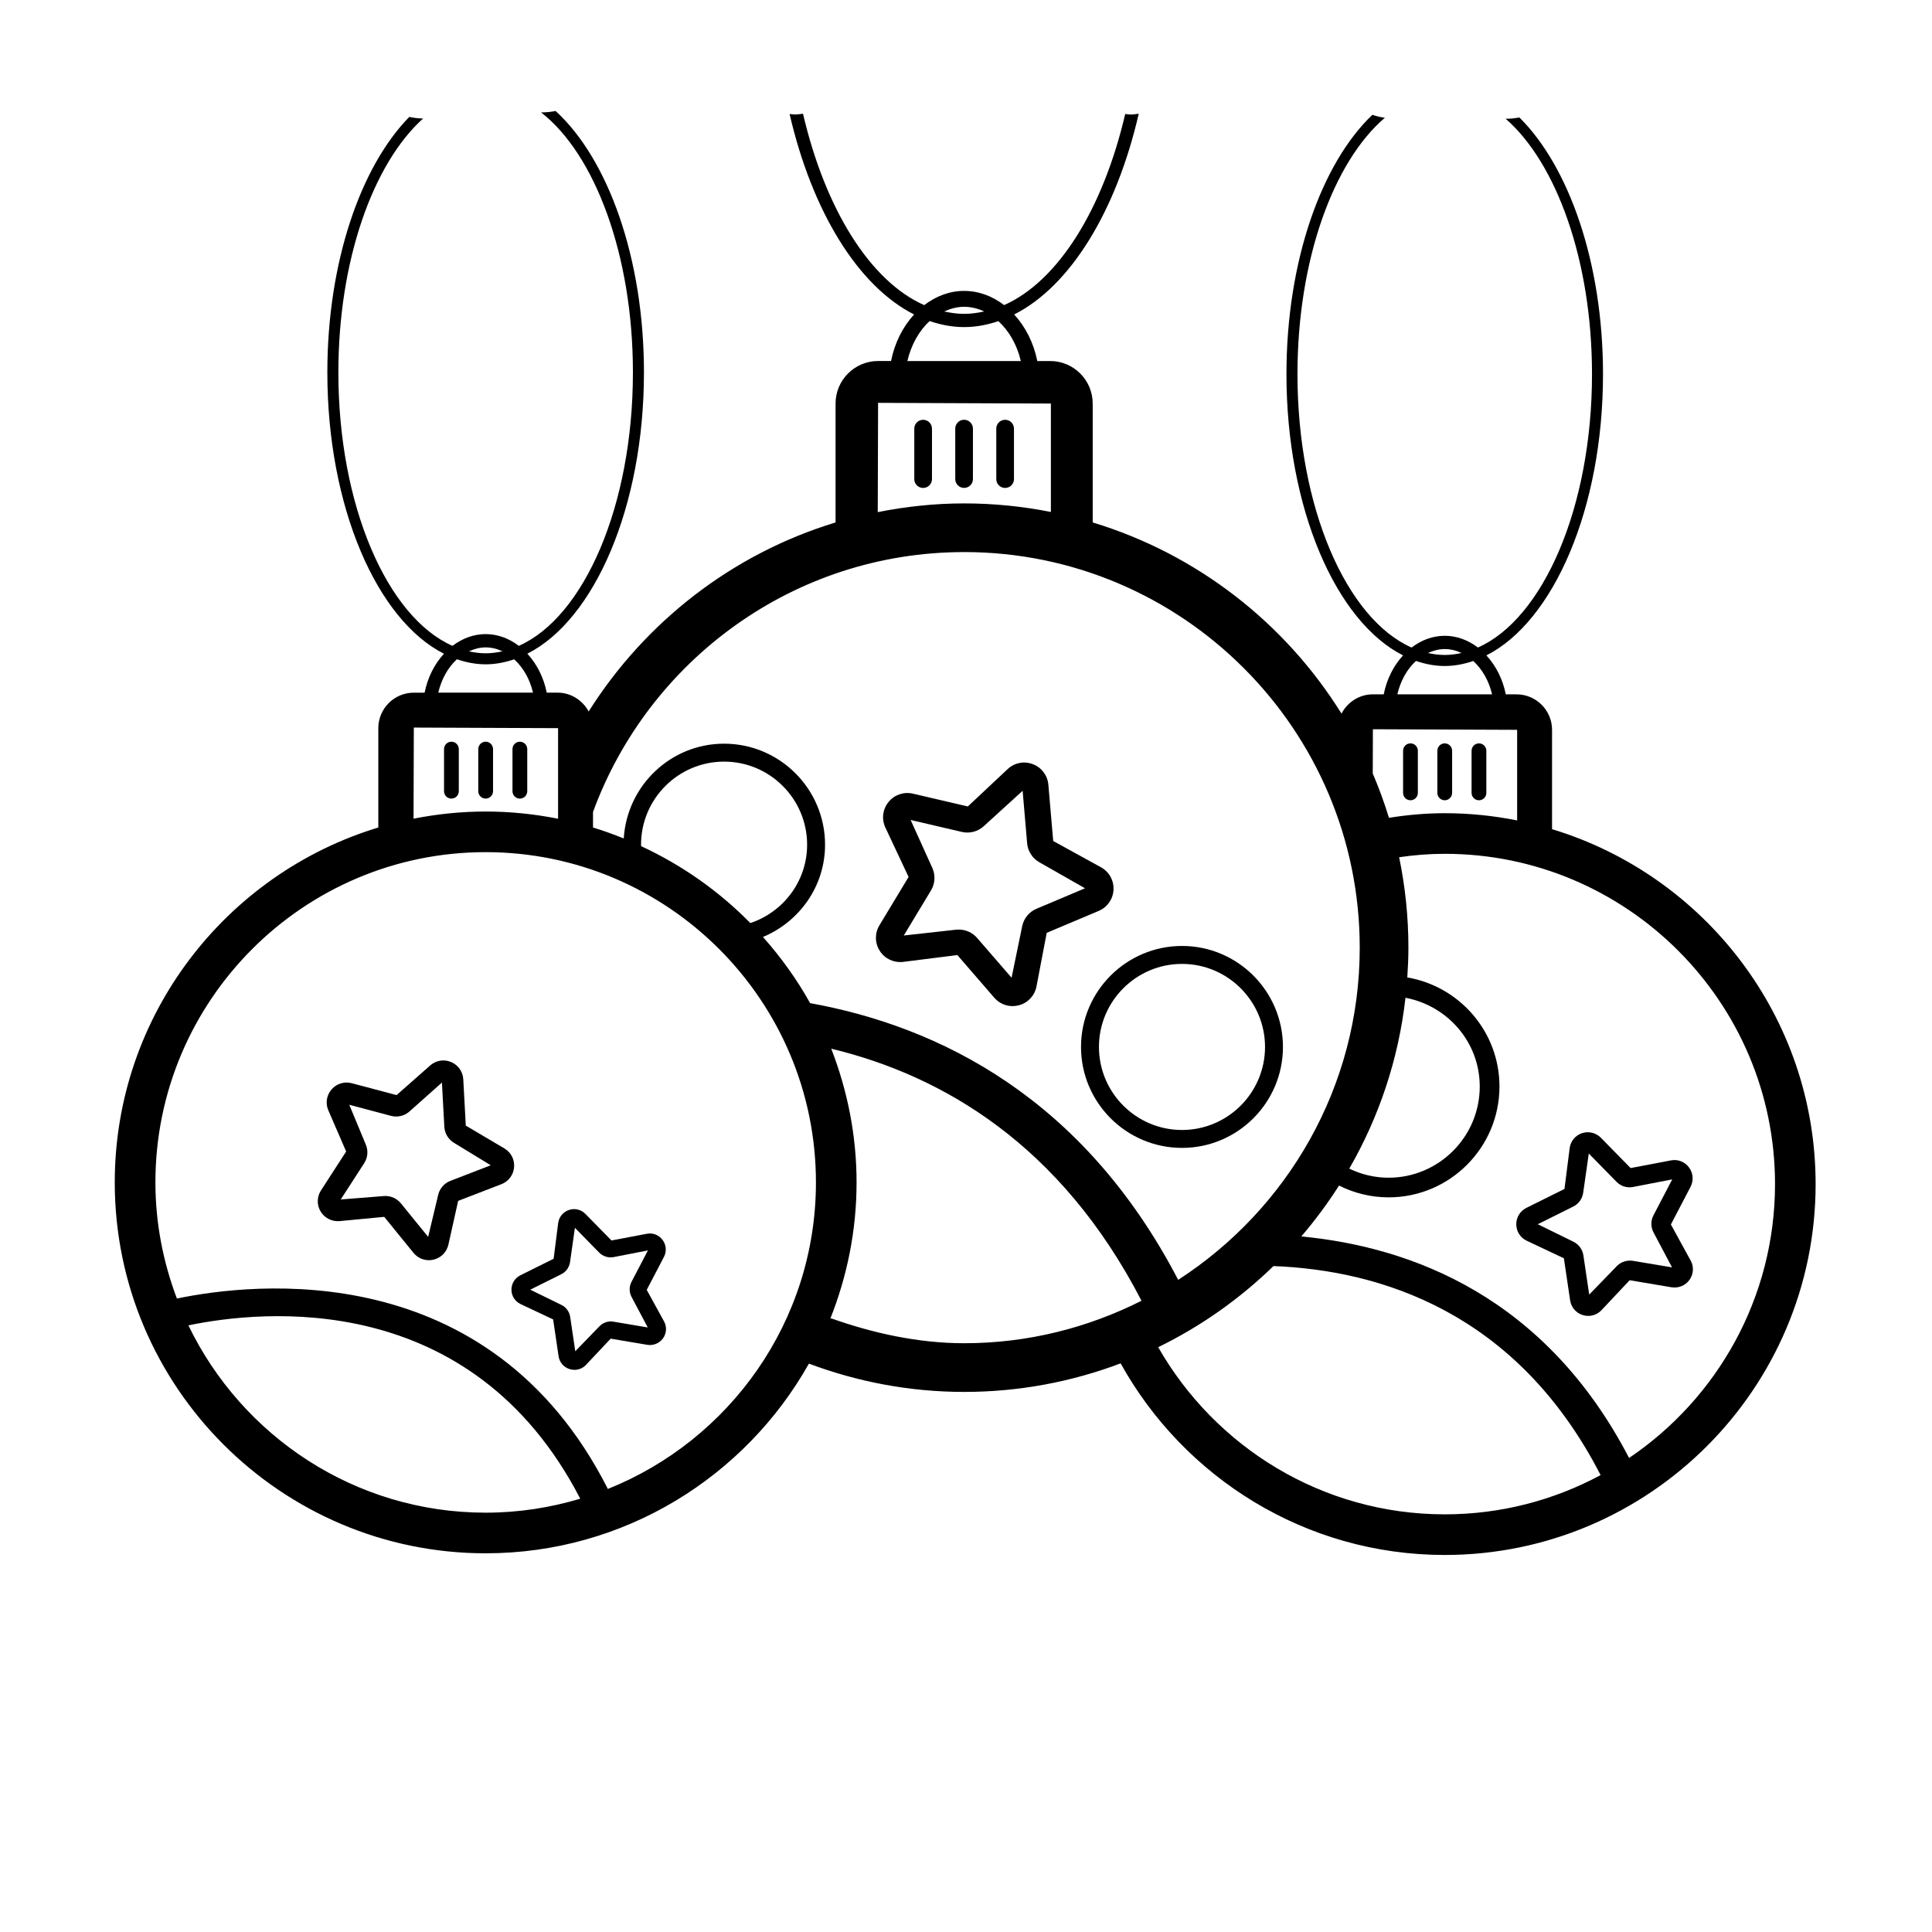 <?xml version="1.0" encoding="UTF-8"?>
<!-- The Best Svg Icon site in the world: iconSvg.co, Visit us! https://iconsvg.co -->
<svg fill="#000000" width="800px" height="800px" version="1.1" viewBox="144 144 512 512" xmlns="http://www.w3.org/2000/svg">
 <g>
  <path d="m388.64 255.25c-1.297 0-2.344 1.051-2.344 2.344v13.375c0 1.293 1.051 2.344 2.344 2.344s2.344-1.051 2.344-2.344v-13.375c0-1.297-1.051-2.344-2.344-2.344z"/>
  <path d="m401.84 270.96v-13.375c0-1.293-1.051-2.344-2.344-2.344-1.297 0-2.344 1.051-2.344 2.344v13.375c0 1.293 1.051 2.344 2.344 2.344 1.297 0 2.344-1.051 2.344-2.344z"/>
  <path d="m410.37 273.31c1.293 0 2.344-1.051 2.344-2.344v-13.375c0-1.293-1.051-2.344-2.344-2.344-1.297 0-2.344 1.051-2.344 2.344v13.375c0 1.293 1.047 2.344 2.344 2.344z"/>
  <path d="m555.31 363.74v-26.324c0-5.188-4.223-9.406-9.41-9.406h-2.848c-0.812-4.07-2.652-7.621-5.141-10.324 17.781-8.977 30.902-38.949 30.902-74.543 0-29.43-8.988-54.961-22.148-68.004-1.062 0.184-2.164 0.332-3.359 0.332-0.117 0-0.211-0.031-0.328-0.031 13.496 11.723 22.918 37.625 22.918 67.703 0 35.27-12.941 64.82-30.234 72.457-2.559-1.945-5.559-3.109-8.793-3.109-3.231 0-6.227 1.172-8.785 3.113-17.297-7.629-30.242-37.184-30.242-72.461 0-30.258 9.531-56.309 23.156-67.934-1.18-0.16-2.277-0.422-3.305-0.781-13.504 12.867-22.773 38.809-22.773 68.715 0 35.594 13.125 65.574 30.906 74.543-2.492 2.699-4.312 6.254-5.129 10.32h-2.863c-3.633 0-6.754 2.09-8.32 5.113-14.953-24.027-38.309-42.293-65.938-50.664v-31.508c0-6.211-5.055-11.27-11.27-11.27h-3.414c-0.969-4.859-3.16-9.105-6.125-12.336 14.891-7.531 27.051-27.348 33.008-53.199-0.699 0.078-1.359 0.211-2.109 0.211-0.523 0-0.973-0.109-1.473-0.145-5.894 25.195-17.727 44.262-32.094 50.648-3.074-2.359-6.695-3.762-10.594-3.762-3.894 0-7.504 1.418-10.582 3.769-14.387-6.387-26.23-25.484-32.121-50.723-0.715 0.07-1.383 0.207-2.144 0.207-0.5 0-0.93-0.105-1.41-0.141 5.965 25.82 18.121 45.613 32.996 53.133-2.969 3.231-5.141 7.477-6.113 12.332h-3.43c-6.211 0-11.27 5.055-11.27 11.27v31.516c-27.363 8.309-50.477 26.379-65.434 50.098-1.59-2.957-4.676-4.996-8.262-4.996l-2.844 0.004c-0.812-4.07-2.652-7.621-5.141-10.324 17.781-8.977 30.902-38.949 30.902-74.543 0-30.371-9.566-56.633-23.41-69.281-1.176 0.234-2.422 0.375-3.762 0.375-0.035 0-0.066-0.008-0.102-0.012 14.262 11.09 24.348 37.781 24.348 68.918 0 35.27-12.941 64.82-30.234 72.457-2.559-1.945-5.559-3.109-8.793-3.109-3.231 0-6.227 1.172-8.785 3.113-17.301-7.629-30.246-37.184-30.246-72.461 0-29.73 9.207-55.371 22.453-67.285-1.293-0.035-2.519-0.172-3.656-0.43-12.934 13.191-21.719 38.59-21.719 67.719 0 35.598 13.125 65.574 30.906 74.547-2.492 2.699-4.312 6.254-5.129 10.32h-2.863c-5.188 0-9.406 4.223-9.406 9.406v26.324c-40.363 12.23-69.844 49.75-69.844 94.055 0 54.195 44.094 98.289 98.289 98.289 36.754 0 68.812-20.309 85.672-50.266 12.816 4.801 26.656 7.496 41.129 7.496 14.594 0 28.566-2.688 41.477-7.566 16.777 30.227 48.938 50.777 85.891 50.777 54.195 0 98.289-44.094 98.289-98.289-0.004-44.305-29.484-81.824-69.848-94.055zm-28.441-47.73c1.574 0 3.07 0.387 4.465 1.039-1.469 0.32-2.953 0.523-4.465 0.523-1.5 0-2.977-0.199-4.434-0.516 1.391-0.641 2.871-1.047 4.434-1.047zm-7.621 3.144c2.477 0.844 5.012 1.344 7.617 1.344 2.586 0 5.106-0.496 7.566-1.328 2.348 2.148 4.141 5.215 4.984 8.836h-25.105c0.852-3.606 2.586-6.711 4.938-8.852zm-11.418 18.102 38.227 0.156v24.004c-6.211-1.234-12.625-1.91-19.191-1.91-5.035 0-9.953 0.457-14.777 1.223-1.23-4.012-2.664-7.934-4.297-11.75zm8.633 71.16c11.16 2.121 19.684 11.75 19.684 23.52 0 13.324-10.84 24.168-24.164 24.168-3.734 0-7.258-0.879-10.41-2.406 7.848-13.629 13.051-28.949 14.891-45.281zm-116.96-183.11c1.879 0 3.66 0.461 5.324 1.234-1.75 0.383-3.523 0.637-5.324 0.637-1.789 0-3.543-0.254-5.281-0.629 1.66-0.754 3.422-1.242 5.281-1.242zm-9.133 3.777c2.965 1.012 6.012 1.598 9.133 1.598 3.102 0 6.125-0.578 9.074-1.578 2.805 2.57 4.945 6.242 5.957 10.574h-30.074c1.02-4.316 3.098-8.031 5.91-10.594zm-13.668 21.676 45.793 0.188v28.73c-7.438-1.48-15.121-2.269-22.988-2.269-7.84 0-15.48 0.836-22.895 2.309zm22.801 39.543c57.805 0 104.84 47.031 104.84 104.84 0 36.902-19.211 69.344-48.113 88.031-25.082-48.148-63.203-67.125-97.543-73.336-3.504-6.316-7.731-12.16-12.492-17.527 9.621-4.031 16.453-13.387 16.453-24.465 0-14.754-12-26.762-26.754-26.762-14.191 0-25.727 11.141-26.594 25.117-2.668-1.074-5.371-2.066-8.148-2.906v-4.113c14.707-40.125 53.191-68.875 98.355-68.875zm-85.582 77.945c-0.008-0.137-0.039-0.266-0.039-0.402 0-12.133 9.875-22.008 22.008-22.008 12.133 0 22.004 9.875 22.004 22.008 0 9.695-6.324 17.871-15.051 20.777-8.277-8.441-18.074-15.34-28.922-20.375zm-41.219-52.68c1.574 0 3.07 0.387 4.465 1.039-1.469 0.32-2.953 0.523-4.465 0.523-1.5 0-2.977-0.199-4.434-0.516 1.395-0.637 2.871-1.047 4.434-1.047zm-7.617 3.144c2.477 0.84 5.016 1.34 7.617 1.34 2.586 0 5.109-0.496 7.566-1.328 2.348 2.148 4.141 5.215 4.984 8.836h-25.105c0.848-3.602 2.586-6.707 4.938-8.848zm-11.418 18.102 38.23 0.156v24.004c-6.211-1.234-12.625-1.91-19.191-1.91-6.543 0-12.926 0.672-19.113 1.898zm-59.738 158.42c19.547-4.07 74.988-9.875 103.84 45.938-7.949 2.383-16.352 3.703-25.066 3.703-34.68-0.004-64.621-20.324-78.777-49.641zm111.16 43.355c-31.422-62.059-94.32-54.613-114.21-50.461-3.621-9.59-5.695-19.934-5.695-30.777 0-48.258 39.262-87.523 87.523-87.523 48.258 0 87.523 39.262 87.523 87.523-0.004 36.812-22.883 68.328-55.145 81.238zm59.082-45.246c-0.07 0.086-0.125 0.18-0.191 0.27 4.481-11.234 7.019-23.449 7.019-36.262 0-12.504-2.438-24.426-6.715-35.438 29.488 7.109 60.824 25.398 82.227 66.801-14.156 7.141-30.09 11.258-46.996 11.258-12.293 0-24.379-2.727-35.344-6.629zm86.762 7.676c11.32-5.519 21.613-12.812 30.551-21.496 28.086 1.09 64.379 12.008 86.695 55.395-12.312 6.621-26.375 10.398-41.305 10.398-32.523-0.004-60.863-17.891-75.941-44.297zm124.79 29.355c-22.215-42.695-57.613-55.918-86.867-58.703 3.644-4.246 6.984-8.754 10.004-13.488 3.953 1.992 8.41 3.129 13.133 3.129 16.203 0 29.379-13.18 29.379-29.383 0-14.508-10.582-26.535-24.422-28.898 0.172-2.613 0.293-5.238 0.293-7.894 0-8.211-0.852-16.223-2.457-23.961 3.953-0.578 7.981-0.906 12.09-0.906 48.258 0 87.523 39.262 87.523 87.523-0.004 30.184-15.363 56.844-38.676 72.582z"/>
  <path d="m517.79 356.08c1.082 0 1.957-0.875 1.957-1.957v-11.164c0-1.082-0.875-1.957-1.957-1.957s-1.957 0.875-1.957 1.957v11.164c0 1.082 0.879 1.957 1.957 1.957z"/>
  <path d="m526.87 356.08c1.082 0 1.957-0.875 1.957-1.957v-11.164c0-1.082-0.875-1.957-1.957-1.957-1.082 0-1.957 0.875-1.957 1.957v11.164c0 1.082 0.875 1.957 1.957 1.957z"/>
  <path d="m535.94 356.08c1.082 0 1.957-0.875 1.957-1.957v-11.164c0-1.082-0.875-1.957-1.957-1.957s-1.957 0.875-1.957 1.957v11.164c0 1.082 0.875 1.957 1.957 1.957z"/>
  <path d="m263.63 340.56c-1.082 0-1.957 0.875-1.957 1.957v11.164c0 1.082 0.875 1.957 1.957 1.957 1.082 0 1.957-0.875 1.957-1.957v-11.164c0-1.082-0.875-1.957-1.957-1.957z"/>
  <path d="m274.66 353.68v-11.164c0-1.082-0.875-1.957-1.957-1.957s-1.957 0.875-1.957 1.957v11.164c0 1.082 0.875 1.957 1.957 1.957s1.957-0.875 1.957-1.957z"/>
  <path d="m281.77 355.64c1.082 0 1.957-0.875 1.957-1.957v-11.164c0-1.082-0.875-1.957-1.957-1.957-1.082 0-1.957 0.875-1.957 1.957v11.164c0 1.082 0.875 1.957 1.957 1.957z"/>
  <path d="m315.39 485.83 4.562-8.734 0.004-0.004c0.746-1.441 0.621-3.152-0.344-4.469-0.953-1.309-2.543-1.969-4.148-1.668l-9.418 1.785-6.894-7.031c-1.141-1.168-2.801-1.574-4.356-1.062-1.543 0.508-2.641 1.824-2.867 3.434l-1.215 9.504-8.82 4.387c-1.457 0.723-2.356 2.184-2.352 3.809 0.004 1.625 0.914 3.074 2.375 3.793l8.668 4.09 1.445 9.742c0.234 1.605 1.344 2.914 2.894 3.414 0.434 0.137 0.875 0.207 1.309 0.207 1.125 0 2.219-0.449 3.031-1.289l6.566-6.981 9.723 1.637c1.574 0.254 3.188-0.391 4.144-1.707 0.945-1.32 1.062-3.027 0.305-4.457zm-8.793 8.43c-1.371-0.262-2.773 0.227-3.75 1.23l-6.394 6.598-1.348-9.082c-0.203-1.391-1.078-2.59-2.332-3.191l-8.25-4.039 8.227-4.094c1.246-0.621 2.109-1.812 2.312-3.203l1.293-9.094 6.43 6.559c0.98 1 2.383 1.441 3.758 1.211l9.16-1.781-4.363 8.355c-0.641 1.234-0.633 2.699 0.016 3.938l4.305 8.121z"/>
  <path d="m277.73 448.38-10.289-6.082-0.668-12.262c-0.109-2.027-1.34-3.777-3.203-4.574-1.855-0.801-3.977-0.469-5.512 0.848l-8.961 7.906-11.871-3.152c-1.957-0.523-4.004 0.098-5.34 1.629-1.34 1.523-1.684 3.637-0.898 5.504l4.746 10.965-6.672 10.316c-1.098 1.703-1.137 3.836-0.098 5.578 1.043 1.738 2.981 2.699 4.961 2.559l11.898-1.133 7.75 9.531c1.02 1.254 2.519 1.953 4.082 1.953 0.398 0 0.797-0.043 1.195-0.133 1.977-0.453 3.492-1.953 3.965-3.926l2.602-11.66 11.461-4.426c1.891-0.734 3.18-2.441 3.359-4.461 0.18-2.019-0.781-3.93-2.508-4.981zm-14.352 8.551c-1.629 0.625-2.844 2.008-3.254 3.711l-2.656 11.145-7.234-8.895c-1.008-1.234-2.519-1.945-4.094-1.945-0.145 0-0.281 0.004-0.422 0.016l-11.426 0.914 6.231-9.629c0.941-1.465 1.102-3.301 0.434-4.891l-4.394-10.582 11.066 2.941c1.676 0.438 3.469 0.043 4.797-1.086l8.688-7.734 0.641 11.719c0.098 1.738 1.039 3.316 2.519 4.223l9.781 5.973z"/>
  <path d="m592.07 478.11-5.269-9.609 5.211-9.984c0.859-1.648 0.715-3.606-0.383-5.102-1.098-1.5-2.934-2.254-4.742-1.91l-10.762 2.043-7.887-8.043c-1.305-1.32-3.207-1.777-4.973-1.211-1.762 0.582-3.019 2.086-3.281 3.922l-1.383 10.867-10.082 5.012c-1.668 0.828-2.695 2.5-2.691 4.359 0.004 1.855 1.047 3.519 2.715 4.328l9.902 4.676 1.652 11.133c0.27 1.84 1.539 3.336 3.305 3.906 0.496 0.156 1.004 0.234 1.5 0.234 1.289 0 2.535-0.516 3.469-1.477l7.504-7.981 11.098 1.871c1.859 0.281 3.656-0.438 4.742-1.945 1.094-1.504 1.227-3.457 0.355-5.09zm-15.32 0.023c-1.555-0.242-3.16 0.25-4.289 1.406l-7.305 7.543-1.539-10.391c-0.234-1.578-1.234-2.938-2.668-3.637l-9.426-4.621 9.406-4.684c1.426-0.707 2.41-2.078 2.633-3.652l1.48-10.395 7.352 7.488c1.105 1.137 2.707 1.672 4.297 1.387l10.469-2.031-4.984 9.543c-0.734 1.418-0.727 3.102 0.016 4.5l4.914 9.277z"/>
  <path d="m430.48 421.45c0 14.754 12.004 26.754 26.762 26.754 14.754 0.004 26.754-11.996 26.754-26.754 0-14.754-12-26.762-26.754-26.762-14.754 0.004-26.762 12.008-26.762 26.762zm26.762-22.004c12.133 0 22.004 9.875 22.004 22.008 0 12.133-9.871 22.004-22.004 22.004-12.133 0-22.008-9.871-22.008-22.004 0-12.137 9.875-22.008 22.008-22.008z"/>
  <path d="m383.28 398.92 14.43-1.82 9.781 11.305c1.246 1.438 3.012 2.223 4.848 2.223 0.547 0 1.098-0.07 1.645-0.211 2.387-0.621 4.176-2.508 4.68-4.926l2.727-14.281 13.777-5.809c2.273-0.965 3.773-3.086 3.922-5.543 0.145-2.465-1.094-4.754-3.242-5.977l-12.738-7.008-1.281-14.895c-0.207-2.461-1.766-4.547-4.062-5.445-2.309-0.91-4.859-0.434-6.676 1.234l-10.609 9.953-14.555-3.394c-2.391-0.551-4.867 0.266-6.434 2.18-1.57 1.902-1.91 4.488-0.895 6.734l6.188 13.16-7.719 12.797c-1.277 2.109-1.25 4.715 0.078 6.789 1.324 2.078 3.656 3.18 6.137 2.934zm7.434-18.934c1.098-1.805 1.23-4.035 0.363-5.977l-5.75-12.707 13.586 3.168c2.062 0.48 4.227-0.09 5.789-1.516l10.309-9.387 1.188 13.879c0.172 2.102 1.371 3.988 3.227 5.059l12.121 6.898-12.852 5.422c-1.953 0.82-3.375 2.555-3.805 4.629l-2.812 13.652-9.133-10.543c-1.227-1.418-3.012-2.219-4.879-2.219-0.227 0-0.461 0.012-0.695 0.035l-13.855 1.539z"/>
 </g>
</svg>